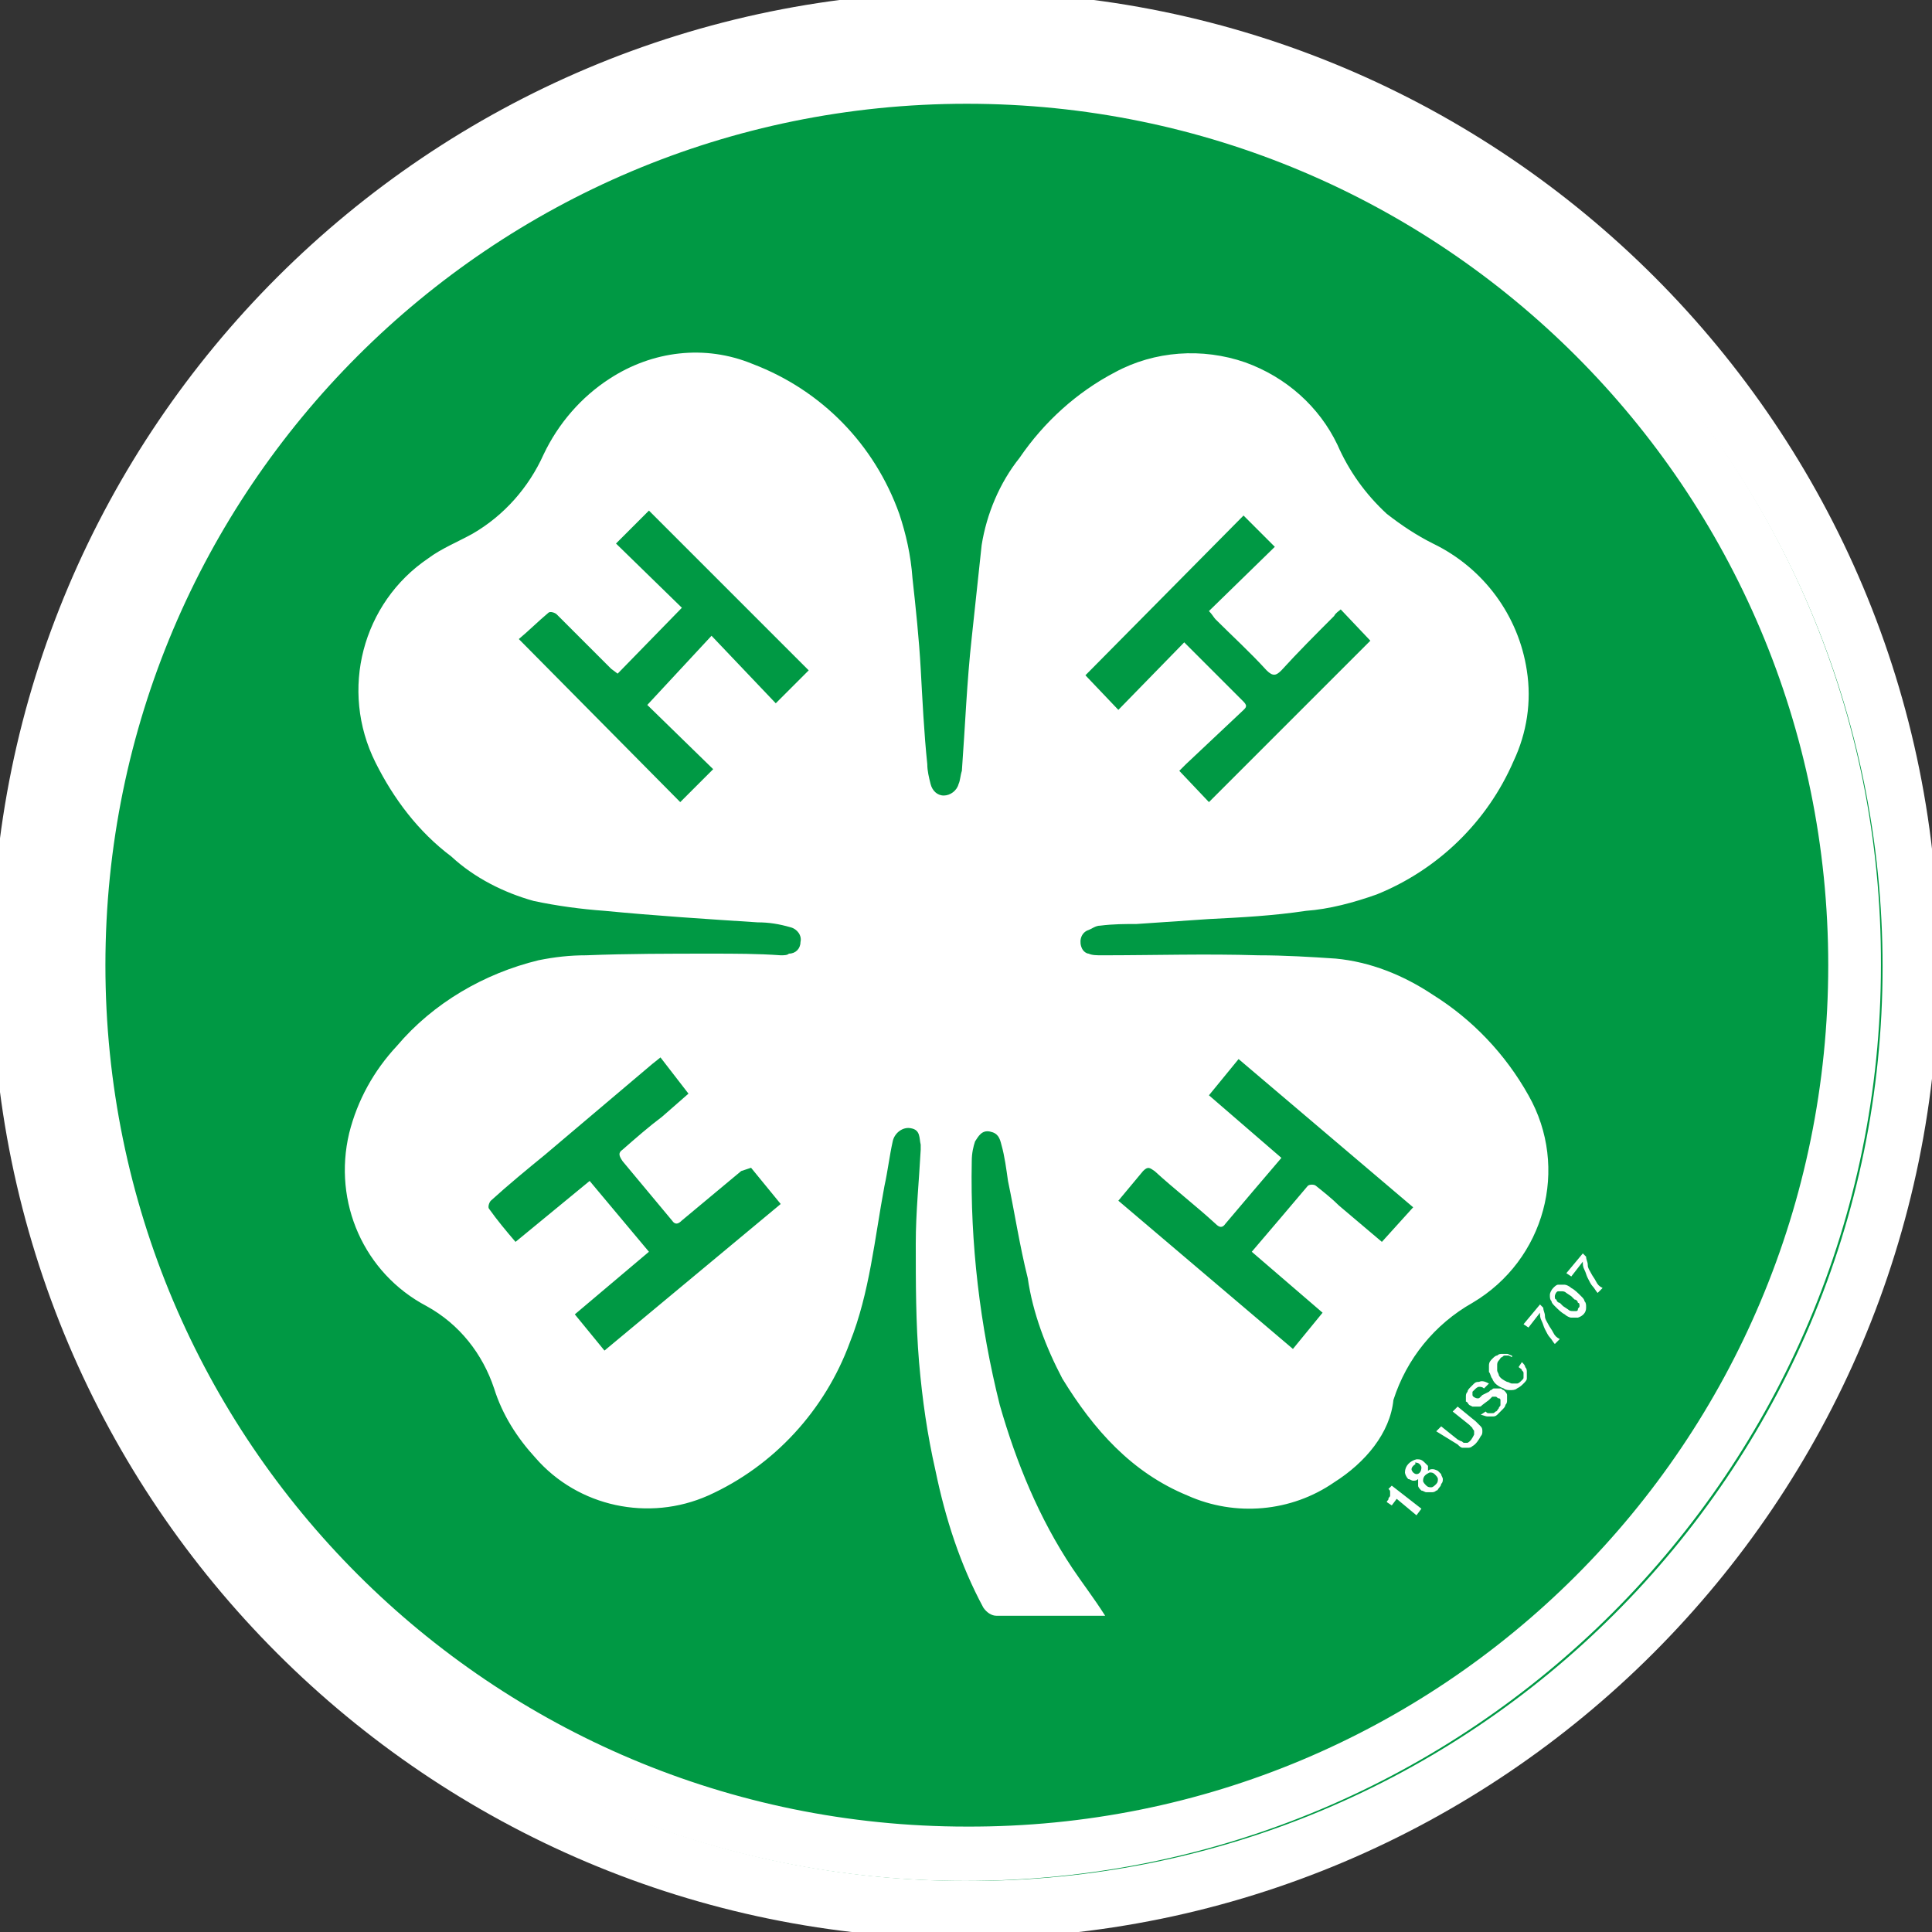 <svg id="Layer_1" xmlns="http://www.w3.org/2000/svg" viewBox="0 0 117.3 117.3">
  <rect x="0" y="0" width="117.3" height="117.3" fill="#333333" stroke="none"/>
  <style>
    .st1{fill:#fff}
  </style>
  <circle cx="58.7" cy="58.7" r="58.7" fill="#094"/>
  <path class="st1" d="M58.7 3C27.9 3 3 27.9 3 58.6s24.9 55.6 55.6 55.6 55.6-24.9 55.6-55.6C114.3 27.9 89.4 3 58.7 3zm0 107.9c-28.9 0-52.3-23.4-52.3-52.3S29.8 6.3 58.7 6.3 111 29.7 111 58.6c0 29-23.4 52.4-52.3 52.3 0 .1 0 .1 0 0z"/>
  <path class="st1" d="M67.1 98.1h-6.6c-.3 0-.6-.2-.8-.5-1.4-2.6-2.3-5.4-2.9-8.3-.5-2.2-.8-4.3-1-6.6-.2-2.4-.2-4.8-.2-7.2 0-1.9.2-3.8.3-5.7v-.3c-.1-.4 0-.9-.6-1-.5-.1-1 .3-1.1.8-.2.9-.3 1.8-.5 2.7-.6 3.2-.9 6.5-2.1 9.5-1.5 4.1-4.6 7.5-8.6 9.3-3.6 1.6-7.9.7-10.5-2.3-1.1-1.2-2-2.6-2.5-4.2-.7-2.1-2.1-3.9-4.1-5-3.8-2-5.7-6.3-4.7-10.5.5-2 1.5-3.8 2.9-5.3 2.2-2.6 5.3-4.4 8.6-5.2 1-.2 1.9-.3 2.9-.3 2.5-.1 5.1-.1 7.6-.1 1.4 0 2.8 0 4.2.1.2 0 .4 0 .5-.1.4 0 .7-.3.7-.7.1-.4-.2-.8-.6-.9-.7-.2-1.3-.3-2-.3-3.1-.2-6.2-.4-9.3-.7-1.4-.1-2.9-.3-4.3-.6-1.8-.5-3.6-1.4-5-2.7-2-1.5-3.5-3.5-4.6-5.7-2.2-4.4-.8-9.7 3.2-12.4.8-.6 1.8-1 2.7-1.5 1.9-1.1 3.4-2.8 4.3-4.8.9-1.9 2.3-3.5 4-4.6 2.6-1.7 5.8-2.1 8.7-.9 4.2 1.6 7.4 4.9 8.9 9.1.4 1.2.7 2.5.8 3.9.2 1.8.4 3.7.5 5.5s.2 3.9.4 5.8c0 .4.1.8.2 1.2.1.4.4.7.8.7s.8-.3.9-.7c.1-.2.1-.5.2-.8.2-2.7.3-5.4.6-8.1.2-1.9.4-3.7.6-5.6.3-1.9 1.1-3.8 2.3-5.3 1.5-2.2 3.5-4 5.8-5.2 2.4-1.3 5.3-1.5 7.9-.6 2.5.9 4.5 2.7 5.6 5 .7 1.6 1.7 3 3 4.2.9.7 1.8 1.3 2.8 1.8 3.1 1.5 5.2 4.4 5.7 7.7.3 1.9 0 3.8-.8 5.5-1.6 3.7-4.6 6.6-8.3 8.1-1.4.5-2.9.9-4.3 1-2 .3-3.9.4-5.9.5-1.5.1-2.9.2-4.4.3-.7 0-1.4 0-2.2.1-.3 0-.5.2-.8.3-.4.2-.5.7-.3 1.1.1.2.3.3.4.3.2.1.5.1.8.1 3.2 0 6.3-.1 9.5 0 1.6 0 3.2.1 4.7.2 2.1.2 4.1 1 5.9 2.2 2.4 1.5 4.4 3.6 5.8 6.1 2.5 4.4 1 10-3.4 12.6-2.3 1.3-4 3.4-4.8 5.9-.2 2-1.7 3.8-3.6 5-2.6 1.8-6 2.1-8.9.8-3.4-1.4-5.7-4-7.6-7.1-1-1.9-1.8-4-2.1-6.1-.5-2-.8-4-1.2-5.9-.1-.7-.2-1.5-.4-2.2-.1-.4-.2-.7-.7-.8s-.7.3-.9.6c-.1.3-.2.7-.2 1.2-.1 5 .5 10 1.7 14.8 1 3.5 2.4 6.9 4.4 9.9.6.9 1.3 1.8 2 2.9zm6.3-49.4l9.8-9.8-1.8-1.9c-.1.1-.3.2-.4.4-1.1 1.1-2.2 2.2-3.2 3.3-.3.3-.5.4-.9 0-1-1.1-2.1-2.1-3.1-3.1-.1-.1-.2-.3-.4-.5l4-3.9-1.9-1.9-9.6 9.7 2 2.1 4-4.1 3.6 3.6c.3.3.1.4-.1.6L72 46.4l-.4.4 1.8 1.9zm12.4 24.6l-10.6-9-1.8 2.2 4.4 3.8c-1.2 1.4-2.3 2.7-3.4 4-.2.3-.4.2-.6 0-1.2-1.1-2.5-2.1-3.7-3.2-.3-.2-.4-.3-.7 0l-1.5 1.8 10.6 9 1.8-2.2L76 76c1.2-1.4 2.3-2.7 3.4-4 .1-.1.4-.1.5 0 .5.4 1 .8 1.4 1.2l2.6 2.2 1.9-2.1zm-45.7-9.1l-.5.4-6.5 5.5c-1.1.9-2.2 1.8-3.3 2.8-.1.1-.2.4-.1.5.5.7 1 1.3 1.6 2l4.5-3.7 3.6 4.3-4.5 3.8 1.8 2.2 10.7-8.9-1.8-2.2-.6.2-3.6 3c-.2.2-.4.3-.6 0l-3-3.6c-.2-.3-.3-.5 0-.7.8-.7 1.6-1.4 2.4-2l1.6-1.4-1.7-2.2zm3.1-25.6l3.9 4.1 2-2-9.7-9.7-2 2 4 3.9-3.9 4-.4-.3-3.3-3.3c-.1-.1-.4-.2-.5-.1-.6.5-1.2 1.1-1.8 1.6l9.8 9.9 2-2-4-3.9 3.9-4.2zM84.2 91.2c0-.1.1-.1.1-.2s.1-.1.1-.2v-.2c0-.1 0-.1-.1-.2l.2-.2 1.8 1.4-.3.4-1.2-1-.3.4-.3-.2zM87.4 90.3c-.1.1-.1.2-.2.2-.1.1-.2.1-.3.1h-.3c-.1 0-.2-.1-.3-.1-.1-.1-.2-.2-.2-.3v-.4c-.1.1-.2.1-.3.1-.1 0-.2-.1-.3-.1-.1-.1-.2-.3-.2-.4 0-.4.3-.7.7-.8.2 0 .3 0 .5.2l.2.2v.3c.1-.1.2-.1.3-.1.1 0 .3.1.3.1l.2.2c0 .1.1.2.1.3 0 .1 0 .2-.1.3 0 0 0 .1-.1.2zm-.2-.2c.1-.1.1-.2.1-.3 0-.1-.1-.2-.2-.3-.1-.1-.2-.1-.3-.1-.2.1-.4.2-.4.5 0 .1.1.2.2.3.1.1.2.1.3.1.1 0 .2-.1.3-.2zM85.8 89c-.1.1-.1.2-.1.2 0 .1.1.2.1.2.1.1.2.1.2.1.2 0 .3-.2.3-.4 0-.1-.1-.2-.1-.2-.1-.1-.2-.1-.3-.1.1.1 0 .1-.1.2zM87.2 86.9l.3-.3 1 .8.2.1c.1 0 .1.1.2.1h.2c.2-.1.3-.3.4-.5v-.2c0-.1-.1-.1-.1-.2l-.2-.2-1-.8.3-.3 1.1.9.3.3c.1.1.1.2.1.3 0 .1 0 .2-.1.3-.1.2-.3.5-.5.6-.1.1-.2.1-.3.1h-.3c-.1 0-.2-.1-.3-.2l-1.3-.8zM90.2 85.7c.1.1.1.1.2.1h.2c.1 0 .1 0 .2-.1.1 0 .1-.1.2-.2 0-.1.1-.1.1-.2v-.2-.1s0-.1-.1-.1-.1-.1-.2-.1h-.2l-.2.2-.4.3c-.1.1-.1.1-.2.1h-.4l-.2-.1c-.1-.1-.1-.2-.2-.2v-.3c0-.1 0-.2.1-.3 0-.1.1-.2.2-.3l.2-.2c.1-.1.2-.1.3-.1.2-.1.4 0 .6.1l-.3.3c-.1-.1-.2-.1-.3-.1-.1 0-.2.1-.3.2l-.1.1v.2c0 .1.2.2.3.2.1 0 .1 0 .2-.1l.1-.1.2-.1.2-.1.1-.1c.1 0 .1-.1.2-.1h.4c.1 0 .1.1.2.1.1.1.2.2.2.3v.3c0 .1 0 .2-.1.3 0 .1-.1.2-.2.3l-.3.3c-.1.1-.2.1-.3.1h-.3c-.1 0-.3-.1-.4-.1l.3-.2zM91.8 82.4l-.2-.1h-.2c-.1 0-.1 0-.2.1-.1 0-.1.1-.2.2s-.1.2-.1.3v.3c0 .1.1.2.1.3.1.2.3.3.5.4.1 0 .2.1.3.1h.3c.1 0 .2-.1.3-.2.1-.1.1-.1.1-.2v-.2c0-.1 0-.1-.1-.2 0-.1-.1-.1-.2-.2l.2-.3c.1.1.2.2.2.3.1.1.1.2.1.3v.4c0 .1-.1.2-.2.3-.1.1-.2.2-.4.3-.1.1-.3.1-.4.1-.1 0-.3 0-.4-.1-.3-.1-.6-.3-.7-.6-.1-.1-.1-.3-.2-.4v-.4c0-.2.1-.3.2-.4.1-.1.2-.2.3-.2.1-.1.2-.1.3-.1h.3c.1 0 .2.1.3.1v.1zM92.5 80.4l1-1.2.2.2c0 .2.1.3.1.5s.1.3.2.5.2.3.3.5c.1.2.2.3.4.4l-.3.3c-.1-.1-.2-.3-.3-.4-.1-.1-.2-.3-.3-.5-.1-.2-.1-.3-.2-.5s-.1-.3-.1-.5l-.7.9-.3-.2zM94.3 78.2c.1-.1.2-.2.3-.2h.4c.1 0 .3.1.4.2.2.1.4.3.6.5.1.1.2.2.2.3.1.1.1.2.1.4 0 .3-.2.5-.5.6h-.4c-.1 0-.3-.1-.4-.2-.2-.1-.4-.3-.6-.5-.1-.1-.2-.2-.2-.3-.1-.1-.1-.2-.1-.4 0-.1.1-.3.2-.4zm1.5 1.3c0-.1.1-.1.1-.2s0-.2-.1-.2c0-.1-.1-.2-.2-.2l-.2-.2-.3-.2c-.1-.1-.2-.1-.3-.1h-.2c-.1 0-.2.2-.2.3 0 .1 0 .2.1.2 0 .1.1.2.2.2l.2.2.3.2c.1.1.2.1.3.1h.2s.1 0 .1-.1zM95.1 77.3l1-1.2.2.2c0 .2.1.3.1.5s.1.3.2.5.2.3.3.5c.1.2.2.3.4.4l-.3.3c-.1-.1-.2-.3-.3-.4-.1-.1-.2-.3-.3-.5-.1-.2-.1-.3-.2-.5s-.1-.3-.1-.5l-.7.9-.3-.2z"/>
  <path class="st1" d="M58.7-.5C26-.5-.5 26-.5 58.6s26.5 59.1 59.1 59.1 59.1-26.5 59.1-59.1C117.8 26 91.3-.5 58.7-.5zm0 114.7C28 114.2 3.1 89.3 3.1 58.6 3.1 27.9 28 3 58.7 3.1c30.7 0 55.6 24.9 55.6 55.6 0 30.7-24.9 55.6-55.6 55.5 0 .1 0 .1 0 0z"/>
</svg>
